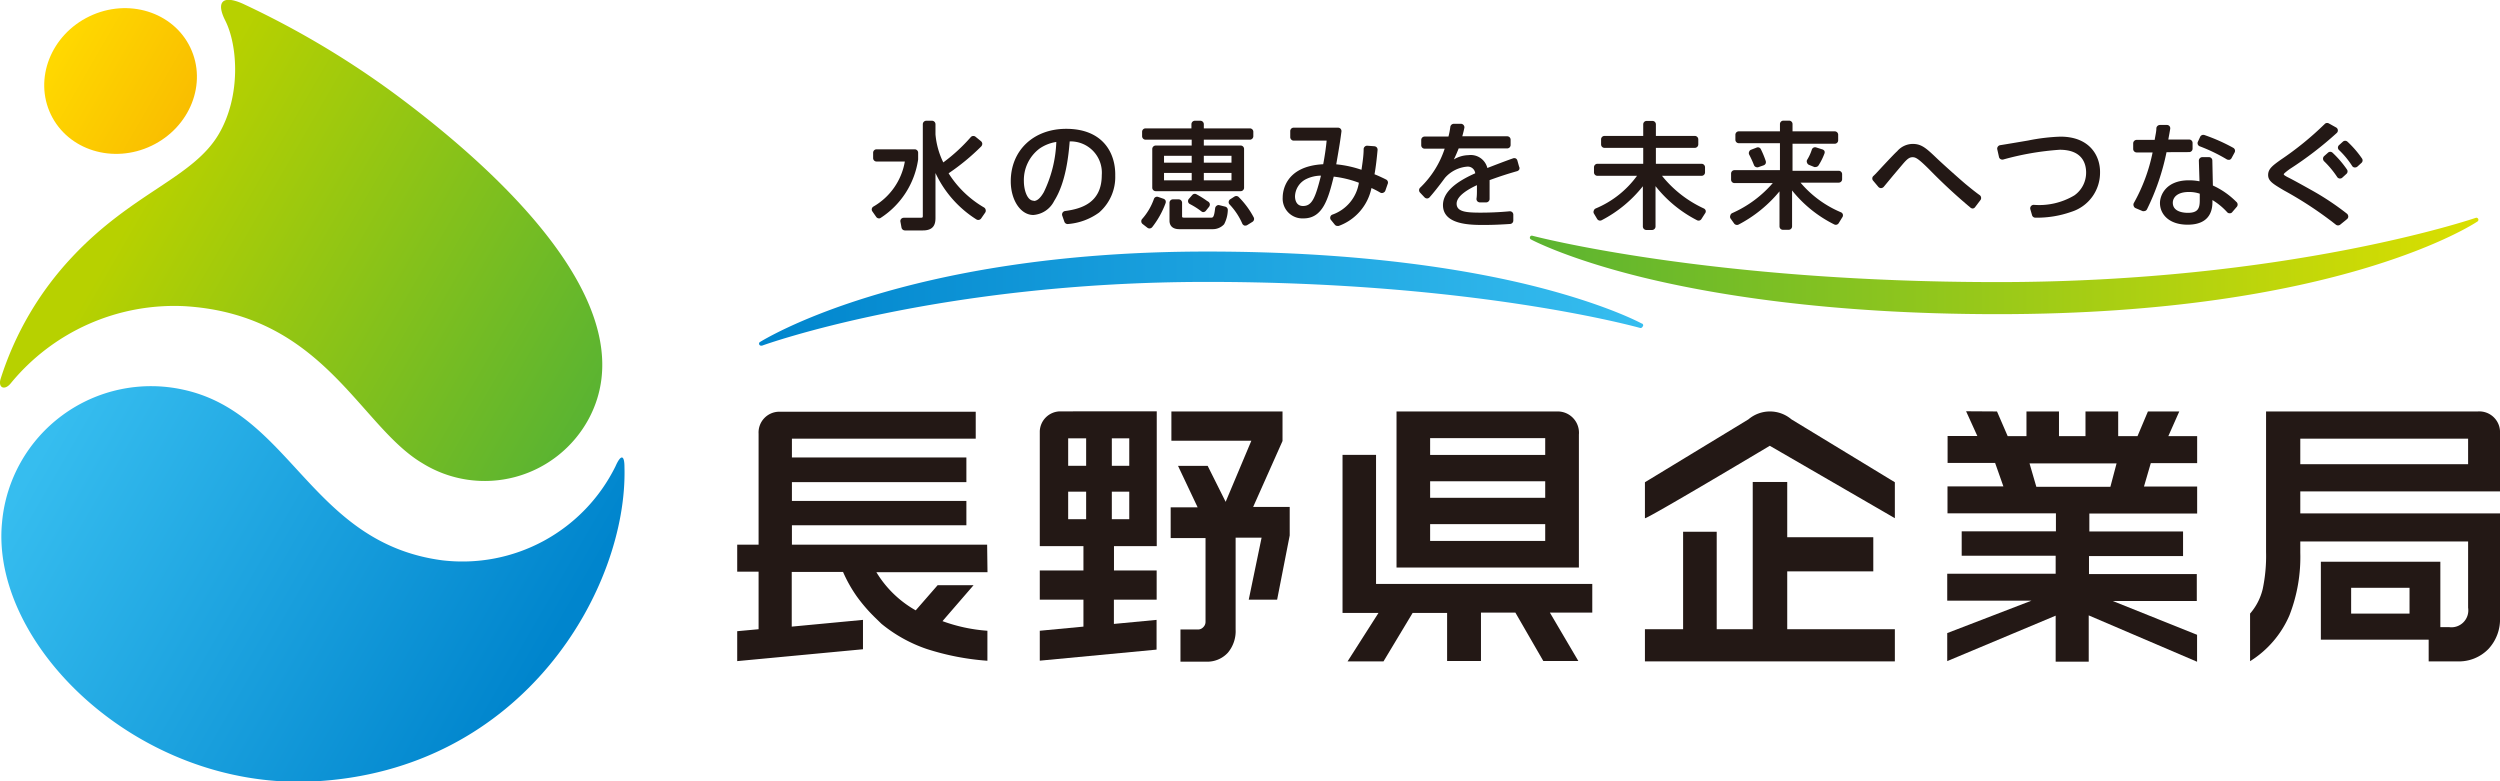 <svg xmlns="http://www.w3.org/2000/svg" xmlns:xlink="http://www.w3.org/1999/xlink" viewBox="0 0 278.28 86.99"><defs><style>.cls-1{fill:#231815;}.cls-2{fill:url(#名称未設定グラデーション_6);}.cls-3{fill:url(#名称未設定グラデーション_168);}.cls-4{fill:url(#名称未設定グラデーション_32);}.cls-5{fill:url(#名称未設定グラデーション_13);}.cls-6{fill:url(#名称未設定グラデーション_23);}</style><linearGradient id="名称未設定グラデーション_6" x1="84.47" y1="33.18" x2="182.83" y2="33.18" gradientUnits="userSpaceOnUse"><stop offset="0" stop-color="#0085cd"/><stop offset="1" stop-color="#36bdef"/></linearGradient><linearGradient id="名称未設定グラデーション_168" x1="170.29" y1="29.6" x2="275.87" y2="29.6" gradientUnits="userSpaceOnUse"><stop offset="0" stop-color="#5bb431"/><stop offset="1" stop-color="#dadf00"/></linearGradient><linearGradient id="名称未設定グラデーション_32" x1="6.97" y1="46.09" x2="58.82" y2="76.03" gradientUnits="userSpaceOnUse"><stop offset="0" stop-color="#36bdef"/><stop offset="1" stop-color="#0085cd"/></linearGradient><linearGradient id="名称未設定グラデーション_13" x1="15.42" y1="22.56" x2="62.66" y2="49.83" gradientUnits="userSpaceOnUse"><stop offset="0" stop-color="#b7d100"/><stop offset="1" stop-color="#5bb431"/></linearGradient><linearGradient id="名称未設定グラデーション_23" x1="6.78" y1="5.18" x2="20.38" y2="13.03" gradientTransform="translate(5.22 -4.92) rotate(25.63)" gradientUnits="userSpaceOnUse"><stop offset="0" stop-color="#ffd800"/><stop offset="1" stop-color="#f9be00"/></linearGradient></defs><g id="レイヤー_2" data-name="レイヤー 2"><g id="コンテンツ"><path class="cls-1" d="M109.51,23.08a11.5,11.5,0,0,1-3.92-3.79,24.74,24.74,0,0,0,3.64-3,.46.46,0,0,0,.11-.29.42.42,0,0,0-.14-.28l-.59-.48a.39.39,0,0,0-.53,0A19.07,19.07,0,0,1,105,18.08a8.81,8.81,0,0,1-.87-3.12V13.83a.39.39,0,0,0-.38-.39h-.65a.39.39,0,0,0-.38.39V24c0,.2,0,.24-.28.24h-1.84a.39.39,0,0,0-.29.13.35.35,0,0,0-.08.32l.12.65a.39.39,0,0,0,.38.31h2c1.24,0,1.4-.74,1.4-1.39v-5a12.22,12.22,0,0,0,4.55,5.16.39.39,0,0,0,.53-.1l.45-.65a.37.37,0,0,0,.06-.29A.39.39,0,0,0,109.51,23.08Z"/><path class="cls-1" d="M102.2,17a.38.38,0,0,0-.38-.38H97.57a.38.38,0,0,0-.38.38v.6a.38.38,0,0,0,.38.38h3.15A7.19,7.19,0,0,1,97.21,23a.39.39,0,0,0-.17.25.38.38,0,0,0,.07.29l.42.6a.38.38,0,0,0,.31.17.31.31,0,0,0,.21-.07,9.34,9.34,0,0,0,4.15-6.49Z"/><path class="cls-1" d="M118.68,14.34c-3.63,0-6.17,2.4-6.17,5.84,0,2.1,1.1,3.75,2.51,3.75a2.82,2.82,0,0,0,2.32-1.56c1.32-2.07,1.61-5.16,1.73-6.63a3.48,3.48,0,0,1,3.57,3.75c0,3.13-2.33,3.76-4.08,4a.39.39,0,0,0-.32.51l.24.69a.39.39,0,0,0,.36.25h0a6.83,6.83,0,0,0,3.5-1.28,5.23,5.23,0,0,0,1.8-4.11C124.19,17,122.74,14.34,118.68,14.34Zm-3.62,8c-.75,0-1.09-1.26-1.09-2.16a4.39,4.39,0,0,1,1.74-3.64,4.5,4.5,0,0,1,1.87-.74,13.92,13.92,0,0,1-1.39,5.59C115.79,22.08,115.44,22.37,115.06,22.37Z"/><path class="cls-1" d="M136.38,23l-.65-.16a.33.33,0,0,0-.3.06.41.41,0,0,0-.17.27c-.12,1.06-.25,1.06-.48,1.06h-2.92c-.28,0-.28-.06-.28-.16V22.57a.38.38,0,0,0-.38-.38h-.64a.38.38,0,0,0-.38.38v2c0,.35.15.94,1.1.94H135a1.7,1.7,0,0,0,1.26-.55,3.57,3.57,0,0,0,.41-1.58A.38.38,0,0,0,136.38,23Z"/><path class="cls-1" d="M129.5,22.12l-.58-.2a.37.37,0,0,0-.48.24,6.71,6.71,0,0,1-1.31,2.22.37.37,0,0,0-.09.28.38.38,0,0,0,.14.27l.54.42a.4.4,0,0,0,.23.08.41.41,0,0,0,.3-.14,9.8,9.8,0,0,0,1.49-2.67.44.44,0,0,0,0-.3A.41.41,0,0,0,129.5,22.12Z"/><path class="cls-1" d="M139.55,24.19a9.42,9.42,0,0,0-1.67-2.26.38.38,0,0,0-.47-.05l-.47.3a.38.38,0,0,0-.17.27.35.35,0,0,0,.1.31,7.37,7.37,0,0,1,1.42,2.15.43.43,0,0,0,.24.2h.11a.36.36,0,0,0,.2-.06l.58-.36A.38.38,0,0,0,139.55,24.19Z"/><path class="cls-1" d="M133.17,21.62a.37.37,0,0,0-.45.08l-.38.43a.37.37,0,0,0-.09.32.36.36,0,0,0,.19.26,8.17,8.17,0,0,1,1.28.81.34.34,0,0,0,.24.09h0a.4.4,0,0,0,.26-.14l.37-.46a.44.44,0,0,0,.08-.3.41.41,0,0,0-.17-.26l-.15-.09A10.45,10.45,0,0,0,133.17,21.62Z"/><path class="cls-1" d="M127.54,15.55h5.11v.65h-4a.39.39,0,0,0-.39.38V20.9a.39.39,0,0,0,.39.38h9.44a.38.38,0,0,0,.39-.38V16.58a.38.38,0,0,0-.39-.38H134v-.65h5.13a.39.39,0,0,0,.38-.39v-.49a.38.38,0,0,0-.38-.38H134v-.46a.39.39,0,0,0-.38-.39H133a.39.39,0,0,0-.38.39v.46h-5.11a.38.38,0,0,0-.38.38v.49A.39.39,0,0,0,127.54,15.55Zm9.54,3.7v.82H134v-.82Zm0-1.91v.77H134v-.77Zm-4.43,1.91v.82h-3.08v-.82Zm0-1.91v.77h-3.08v-.77Z"/><path class="cls-1" d="M154.32,20c-.57-.29-1.08-.51-1.32-.6.15-.84.25-1.72.34-2.7a.4.4,0,0,0-.08-.28.4.4,0,0,0-.27-.14l-.79-.06a.37.37,0,0,0-.28.1.38.38,0,0,0-.13.26c0,.73-.12,1.49-.24,2.32a12.43,12.43,0,0,0-2.81-.61c.38-2.18.44-2.6.58-3.65a.4.4,0,0,0-.09-.3.41.41,0,0,0-.29-.13H144a.38.38,0,0,0-.38.38v.67a.37.37,0,0,0,.11.27.34.34,0,0,0,.28.12l3.66,0c-.07.8-.22,1.78-.38,2.63-4.29.22-4.51,3.11-4.51,3.69a2.2,2.2,0,0,0,2.32,2.34c2.17,0,2.76-2.24,3.36-4.65a11.73,11.73,0,0,1,2.8.68,4.49,4.49,0,0,1-2.95,3.55.36.36,0,0,0-.23.26.36.36,0,0,0,.07.33l.43.53a.37.37,0,0,0,.29.14l.14,0a5.71,5.71,0,0,0,3.65-4.22,9.88,9.88,0,0,1,1,.52.36.36,0,0,0,.32,0,.39.39,0,0,0,.23-.24l.25-.72A.38.38,0,0,0,154.32,20Zm-10.17,1.86a2.22,2.22,0,0,1,1.29-1.95,3.84,3.84,0,0,1,1.6-.36c-.63,2.5-1,3.38-2,3.38C144.22,22.93,144.15,22.11,144.15,21.86Z"/><path class="cls-1" d="M169.09,18.54l-.19-.68a.37.37,0,0,0-.19-.23.4.4,0,0,0-.3,0c-1,.35-2.33.87-2.85,1.07h0a1.9,1.9,0,0,0-2.09-1.43,3.26,3.26,0,0,0-1.64.48c.18-.36.33-.71.54-1.23h5.4a.38.38,0,0,0,.38-.38v-.59a.38.38,0,0,0-.38-.38h-5c.11-.39.17-.65.23-.93a.38.38,0,0,0-.08-.31.39.39,0,0,0-.28-.15l-.81,0a.4.4,0,0,0-.39.33,8.11,8.11,0,0,1-.21,1.09h-2.64a.38.38,0,0,0-.39.38v.59a.38.38,0,0,0,.39.38h2.22a10.6,10.6,0,0,1-2.74,4.35.39.39,0,0,0,0,.54l.5.53a.4.4,0,0,0,.28.12.37.37,0,0,0,.28-.13c.36-.4,1-1.19,1.71-2.16a3.7,3.7,0,0,1,2.45-1.25.83.83,0,0,1,.92.74c-2.42,1.07-3.59,2.23-3.59,3.54,0,2.21,3.09,2.21,4.57,2.21,1.06,0,2-.05,2.91-.11a.38.38,0,0,0,.35-.39l0-.66a.37.37,0,0,0-.13-.27.39.39,0,0,0-.29-.09c-1.27.12-2.43.15-3.19.15-1.58,0-2.7-.07-2.7-1s1.51-1.71,2.26-2.06c0,.2,0,.35,0,.51,0,.35,0,.7-.05,1a.4.4,0,0,0,.1.29.42.42,0,0,0,.28.12h.7a.39.39,0,0,0,.38-.36c0-.33,0-.63,0-.78s0-.84,0-1.34c1.28-.47,2.13-.73,3.07-1a.41.41,0,0,0,.23-.18A.37.37,0,0,0,169.09,18.54Z"/><path class="cls-1" d="M189.87,23.46a.39.39,0,0,0-.2-.25A12.87,12.87,0,0,1,185,19.57h4.41a.38.38,0,0,0,.38-.38v-.57a.39.39,0,0,0-.38-.39h-5.09V16.46h4.33a.39.39,0,0,0,.39-.38v-.57a.39.39,0,0,0-.39-.38h-4.33V13.84a.38.38,0,0,0-.38-.38h-.65a.38.38,0,0,0-.38.38v1.29H178.6a.38.38,0,0,0-.38.38v.57a.38.38,0,0,0,.38.38h4.31v1.77h-5.1a.39.39,0,0,0-.38.39v.57a.38.38,0,0,0,.38.38h4.41a10.85,10.85,0,0,1-4.61,3.64.38.38,0,0,0-.2.23.37.37,0,0,0,0,.31l.37.62a.38.38,0,0,0,.51.14,14.17,14.17,0,0,0,4.58-3.78v4.48a.39.39,0,0,0,.38.39h.65a.39.39,0,0,0,.38-.39V20.72a14.05,14.05,0,0,0,4.61,3.79.37.37,0,0,0,.5-.13l.39-.61A.39.39,0,0,0,189.87,23.46Z"/><path class="cls-1" d="M205.13,23.86a.37.37,0,0,0-.21-.23,11.93,11.93,0,0,1-4.5-3.3h4.25a.38.38,0,0,0,.38-.38v-.56a.38.38,0,0,0-.38-.38h-5.14V16h4.7a.38.38,0,0,0,.38-.38V15a.38.38,0,0,0-.38-.38h-4.7v-.81a.38.38,0,0,0-.38-.38h-.63a.38.38,0,0,0-.39.38v.81h-4.58a.38.38,0,0,0-.38.38v.56a.38.38,0,0,0,.38.38h4.58v3h-5.06a.38.38,0,0,0-.38.38V20a.38.38,0,0,0,.38.38h4.26a12.85,12.85,0,0,1-4.51,3.34.37.37,0,0,0-.21.25.4.4,0,0,0,0,.32l.42.59a.4.4,0,0,0,.49.12,14.71,14.71,0,0,0,4.56-3.7V25.2a.38.38,0,0,0,.39.38h.63a.38.38,0,0,0,.38-.38v-4a14,14,0,0,0,4.69,3.78.38.38,0,0,0,.5-.14l.38-.62A.4.4,0,0,0,205.13,23.86Z"/><path class="cls-1" d="M202.82,16.62l-.66-.21a.38.38,0,0,0-.48.24,5.08,5.08,0,0,1-.53,1.15.36.36,0,0,0,0,.32.37.37,0,0,0,.21.23l.59.24a.27.27,0,0,0,.15,0,.4.4,0,0,0,.32-.17,7,7,0,0,0,.66-1.32.39.39,0,0,0,0-.3A.43.43,0,0,0,202.82,16.62Z"/><path class="cls-1" d="M195.56,18.62a.31.31,0,0,0,.13,0l.63-.22a.39.39,0,0,0,.22-.2.44.44,0,0,0,0-.3A10.09,10.09,0,0,0,196,16.6a.36.36,0,0,0-.47-.17l-.62.24a.35.35,0,0,0-.21.22.37.37,0,0,0,0,.31,12.14,12.14,0,0,1,.54,1.18A.38.38,0,0,0,195.56,18.62Z"/><path class="cls-1" d="M220.39,21.74c-.48-.34-1-.76-1.63-1.28-.81-.69-2.53-2.23-3.17-2.84-1.19-1.14-1.71-1.6-2.68-1.6a2.31,2.31,0,0,0-1.73.81c-.24.21-.88.89-1.49,1.54-.46.49-.91,1-1.18,1.24a.37.37,0,0,0,0,.51l.58.69a.41.41,0,0,0,.29.13.43.43,0,0,0,.3-.14l1.06-1.28,1.05-1.24c.51-.6.76-.78,1.1-.78s.61.12,1.85,1.35a61.67,61.67,0,0,0,4.62,4.28.41.41,0,0,0,.24.08h0a.37.37,0,0,0,.25-.15l.59-.78a.36.36,0,0,0,.08-.28A.38.38,0,0,0,220.39,21.74Z"/><path class="cls-1" d="M229.35,15.21a21.48,21.48,0,0,0-3.59.43s-2.64.45-3.12.52a.39.39,0,0,0-.26.17.37.37,0,0,0-.06.29l.19.85a.37.37,0,0,0,.17.24.42.42,0,0,0,.29.05,31.19,31.19,0,0,1,6.3-1.09c2.56,0,2.94,1.59,2.94,2.54a3.09,3.09,0,0,1-1.31,2.54,7.64,7.64,0,0,1-4.54,1.05.41.41,0,0,0-.3.16.39.39,0,0,0-.06.33l.19.66a.38.38,0,0,0,.37.28h0a11.44,11.44,0,0,0,4-.65,4.56,4.56,0,0,0,3.2-4.38C233.79,17.36,232.62,15.21,229.35,15.21Z"/><path class="cls-1" d="M244.87,16.29a18.69,18.69,0,0,1,3,1.45.45.45,0,0,0,.19.05h.11a.39.39,0,0,0,.23-.19l.34-.63a.38.38,0,0,0-.16-.52,20.24,20.24,0,0,0-3.2-1.42.39.39,0,0,0-.47.19l-.26.56a.37.37,0,0,0,0,.31A.38.38,0,0,0,244.87,16.29Z"/><path class="cls-1" d="M243.68,16.93a.38.38,0,0,0,.38-.38v-.64a.38.38,0,0,0-.38-.38h-2.32c.07-.39.17-.93.21-1.18a.39.39,0,0,0-.07-.3.37.37,0,0,0-.29-.14l-.78,0a.41.41,0,0,0-.4.34c0,.37-.08.67-.19,1.32h-2a.39.39,0,0,0-.39.38v.64a.39.39,0,0,0,.39.38h1.77a19.36,19.36,0,0,1-2.1,5.65.4.4,0,0,0,0,.32.37.37,0,0,0,.21.23l.78.33a.27.27,0,0,0,.15,0,.37.37,0,0,0,.34-.21,26.07,26.07,0,0,0,2.17-6.35Z"/><path class="cls-1" d="M248.92,22.46a8.82,8.82,0,0,0-2.6-1.81l-.06-2.78a.38.38,0,0,0-.38-.38h-.73a.4.4,0,0,0-.28.12.39.39,0,0,0-.11.28l.07,2.29a6.18,6.18,0,0,0-1.18-.11c-2.55,0-3.22,1.66-3.22,2.53,0,1.2.95,2.41,3.08,2.41,2.28,0,2.76-1.36,2.76-2.51v-.23a7.25,7.25,0,0,1,1.64,1.35.35.35,0,0,0,.31.12.33.33,0,0,0,.28-.16L249,23A.39.39,0,0,0,248.92,22.46Zm-5.27-1.09a3.66,3.66,0,0,1,1.21.19v.74c0,.9-.21,1.39-1.32,1.39-.5,0-1.68-.11-1.68-1.12C241.86,22,242.33,21.37,243.65,21.37Z"/><path class="cls-1" d="M257.18,21.1c-.37-.21-2-1.12-2.52-1.37-.34-.18-.45-.26-.45-.34s.48-.44.69-.59a39.41,39.41,0,0,0,5.21-4,.38.38,0,0,0-.07-.61l-.81-.45a.38.38,0,0,0-.46.06,34.61,34.61,0,0,1-4.92,4c-.89.64-1.38,1-1.38,1.68s.56,1,1.77,1.72A41.56,41.56,0,0,1,260,25a.38.38,0,0,0,.25.09.37.37,0,0,0,.24-.08l.76-.62a.37.37,0,0,0,.14-.29.43.43,0,0,0-.13-.3A30,30,0,0,0,257.18,21.1Z"/><path class="cls-1" d="M259.64,17a.37.37,0,0,0-.51,0l-.43.38a.4.4,0,0,0-.12.28.43.43,0,0,0,.11.28,10.47,10.47,0,0,1,1.47,1.77.37.37,0,0,0,.27.16h.05a.35.35,0,0,0,.25-.1l.45-.41a.37.37,0,0,0,.06-.5A11.21,11.21,0,0,0,259.64,17Z"/><path class="cls-1" d="M262.91,17.63a11.1,11.1,0,0,0-1.61-1.86.38.38,0,0,0-.51,0l-.42.38a.37.37,0,0,0-.13.27.36.36,0,0,0,.12.28,9.55,9.55,0,0,1,1.46,1.77.35.35,0,0,0,.27.17h.05a.41.41,0,0,0,.26-.09l.45-.41A.37.37,0,0,0,262.91,17.63Z"/><path class="cls-2" d="M182.72,36s-3.64-2-11.38-4c-7.13-1.84-19.34-4-37-4-33.93,0-49.59,10-49.75,10.07a.22.22,0,0,0-.07.29.24.24,0,0,0,.21.12l.08,0c.19-.07,19.57-7.1,49.53-7.1s48,5.07,48.21,5.12a.23.23,0,0,0,.28-.13A.21.21,0,0,0,182.72,36Z"/><path class="cls-3" d="M275.85,24.36a.22.22,0,0,0-.27-.11c-.21.07-21,7.15-53.22,7.15s-51.6-5.11-51.79-5.16a.21.21,0,0,0-.26.13.22.22,0,0,0,.1.28s3.9,2.11,12.21,4.17c7.65,1.89,20.76,4.15,39.74,4.15,38.09,0,53.27-10.22,53.42-10.32A.23.23,0,0,0,275.85,24.36Z"/><path class="cls-1" d="M153.17,50.63V65h24.07v3.19h-4.72l3.17,5.39h-3.9l-3.11-5.39h-3.83v5.39h-3.77V68.23h-3.84L154,73.62h-4l3.44-5.39h-4V50.63Zm20.17-4.83a2.37,2.37,0,0,1,2.41,2.58V63.17h-20.3V45.8Zm-14.15,4.84H172V48.77H159.19Zm0,4.77H172V53.57H159.19Zm0,4.8H172V58.34H159.19Z"/><path class="cls-1" d="M194.62,46.68a3.7,3.7,0,0,1,4.79,0l11.51,7v4L197,49.62s-13.9,8.3-13.9,8.06v-4Z"/><polygon class="cls-1" points="198.94 53.65 198.94 59.8 208.52 59.8 208.52 63.6 198.94 63.6 198.94 70.04 210.92 70.04 210.92 73.62 183.1 73.62 183.1 70.04 187.35 70.04 187.35 59.19 191.09 59.19 191.09 70.04 195.1 70.04 195.1 53.65 198.94 53.65"/><path class="cls-1" d="M222.29,45.8l1.19,2.75h2.09V45.8h3.62v2.75h2.95V45.8h3.64v2.75h2.15l1.16-2.75h3.49l-1.22,2.75h3.21v3h-5.16l-.76,2.61h5.92v3h-12v2H243V61.9H232.53v2h12v3h-9.35l9.38,3.76v3l-12.06-5.16v5.15h-3.68V68.53l-12.07,5.06V70.47l9.38-3.61h-9.38v-3h12.07v-2H218.36V59.14h10.49v-2H216.78v-3H223l-.92-2.61h-5.29v-3h3.31l-1.25-2.75Zm4.38,8.39h8.24l.69-2.61h-9.69Z"/><path class="cls-1" d="M275.8,45.8a2.31,2.31,0,0,1,2.48,2.45V54.7H256.05v2.45h22.23V68.72A4.84,4.84,0,0,1,277,72.23a4.57,4.57,0,0,1-3.46,1.39h-3.2V71.2h-12V62.53h13.3v7.28h1a1.88,1.88,0,0,0,2.09-2.16V60.27H256.05V61.5a17.86,17.86,0,0,1-1.21,7,11.26,11.26,0,0,1-4.38,5.1V68.3a6.45,6.45,0,0,0,1.41-2.75,17.9,17.9,0,0,0,.37-4.1V45.8Zm-19.75,5.87h18.68V48.83H256.05Zm5.66,16.63h6.5V65.43h-6.5Z"/><path class="cls-1" d="M142.76,45.8v3.29l-3.27,7.34h4.07V59.6l-1.4,7.15H139l1.43-6.9h-2.89V70.07a3.74,3.74,0,0,1-.86,2.58,3.11,3.11,0,0,1-2.44,1H131.4V70.07h1.94a.79.79,0,0,0,.6-.26.82.82,0,0,0,.25-.61V59.89h-3.88V56.47h3l-2.18-4.61h3.3l2,4,2.86-6.8h-8.9V45.8Z"/><path class="cls-1" d="M128.76,60.79v-15H118A2.3,2.3,0,0,0,115.74,48V60.79h4.86V63.5h-4.86v3.25h4.86v3l-4.86.46v3.33l13-1.23V69l-4.75.45v-2.7h4.76V63.5H124V60.79Zm-5-12h1.94v3.06h-1.94Zm-4.86,0h2v3.06h-2Zm0,9V54.73h2v3.06Zm4.86,0V54.73h1.94v3.06Z"/><path class="cls-1" d="M109.88,60.63H88.15V58.47h19.42V55.76H88.15V53.67h19.42V50.92H88.15V48.83h20.46v-3H86.7a2.31,2.31,0,0,0-2.26,2.44V60.63H82.06v3h2.38v6.41l-2.38.22v3.33l14-1.32V69l-7.93.75V63.66h5.71a15.34,15.34,0,0,0,1.54,2.74,17.89,17.89,0,0,0,2,2.32l.73.71a16.15,16.15,0,0,0,5.08,2.82,28.62,28.62,0,0,0,6.72,1.3V70.21a18.27,18.27,0,0,1-5-1.07l3.46-4h-4l-2.44,2.8a12,12,0,0,1-4.38-4.25h12.37Z"/><path class="cls-4" d="M20.37,43.37c12.07,2.59,14.22,17.07,28.86,19A19,19,0,0,0,68.51,51.91c.6-1.36,1-1.29,1,.08.38,13.35-11.15,33.88-34.76,35C15.26,87.86-1.12,71.64.23,58.12A16.65,16.65,0,0,1,20.37,43.37Z"/><path class="cls-5" d="M44.75,11.05A99.39,99.39,0,0,0,27,.4c-2.28-1-2.95-.14-1.93,1.88,1.41,2.78,1.75,8.38-.68,12.58C21.55,19.79,14.75,21.41,8,28.64A35.39,35.39,0,0,0,.06,42.2c-.29,1,.49,1.29,1.15.45a23.55,23.55,0,0,1,19.32-8.57C36,35,40,47.39,47,51.55a13.15,13.15,0,0,0,18.57-5C71.52,35.28,58.38,21.31,44.75,11.05Z"/><ellipse class="cls-6" cx="13.42" cy="9.02" rx="8.61" ry="7.99" transform="translate(-2.58 6.69) rotate(-25.63)"/></g></g></svg>